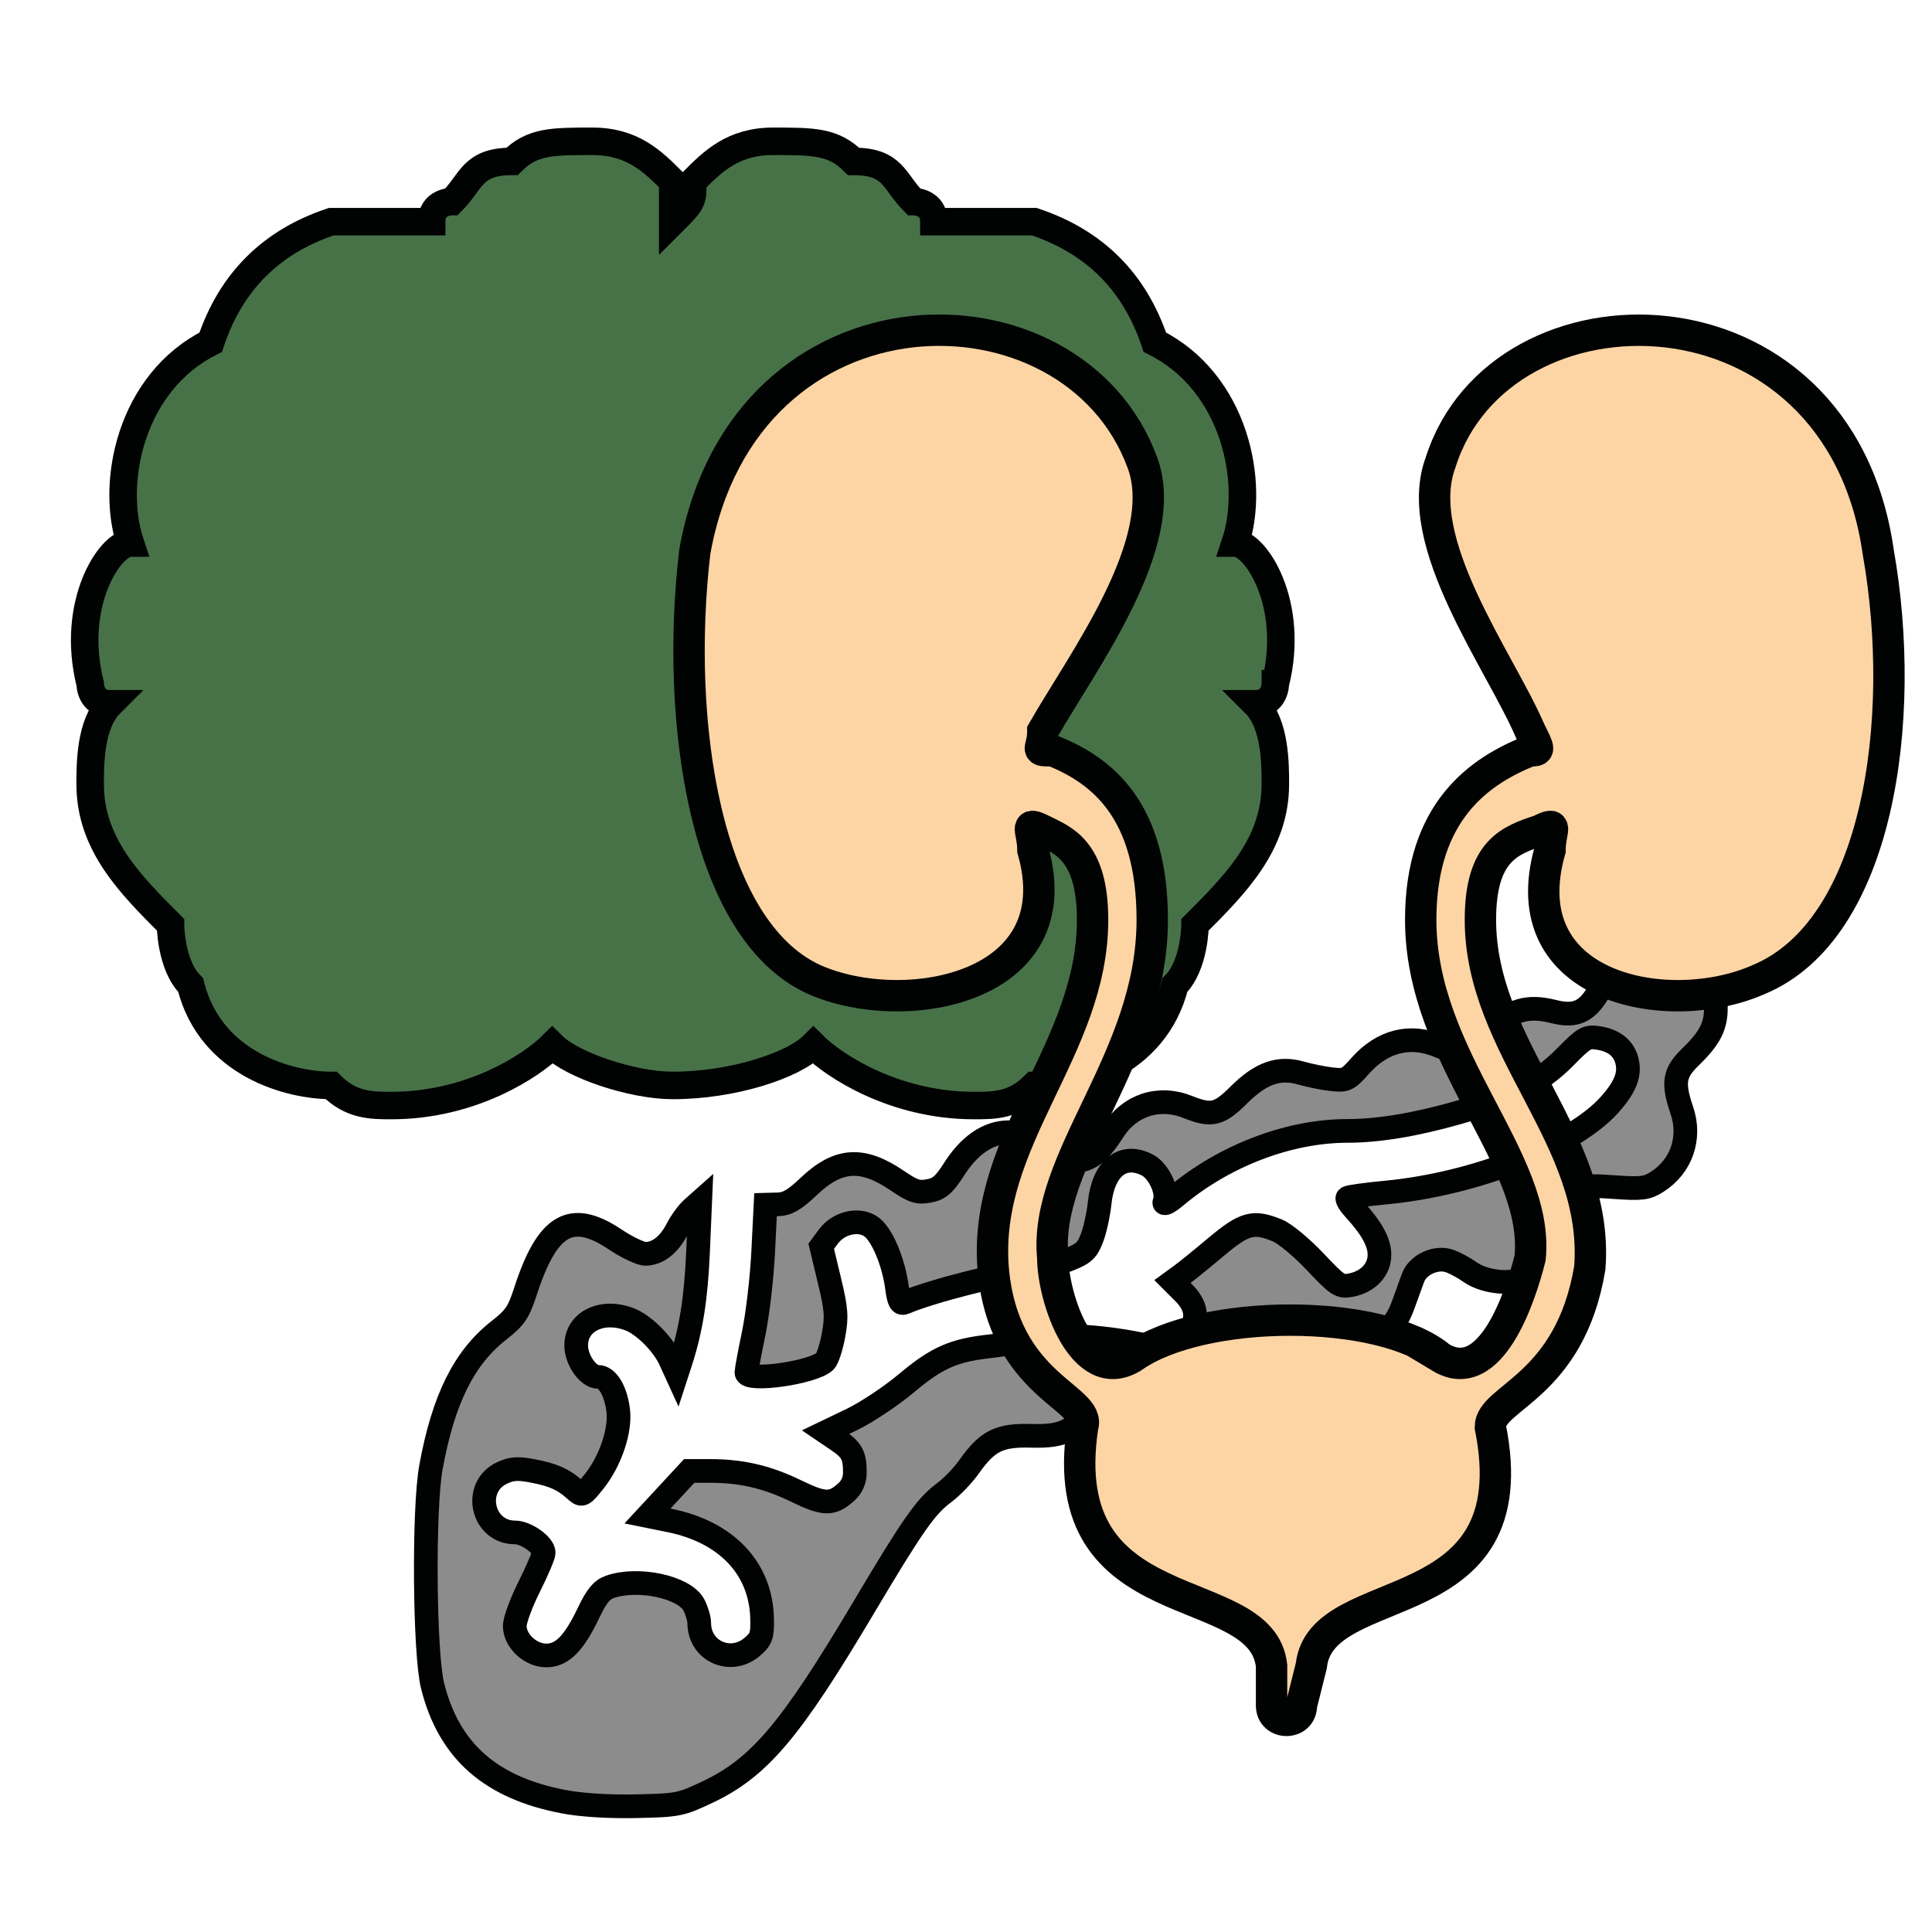 <?xml version="1.0" encoding="UTF-8" standalone="no"?>
<!-- Created with Inkscape (http://www.inkscape.org/) -->

<svg
   width="50mm"
   height="50mm"
   viewBox="0 0 50 50"
   version="1.1"
   id="svg5"
   inkscape:version="1.1 (c68e22c387, 2021-05-23)"
   sodipodi:docname="HNF1B-db_favicon.svg"
   inkscape:export-filename="C:\Users\bernt\Desktop\favicon.png"
   inkscape:export-xdpi="25.537693"
   inkscape:export-ydpi="25.537693"
   xmlns:inkscape="http://www.inkscape.org/namespaces/inkscape"
   xmlns:sodipodi="http://sodipodi.sourceforge.net/DTD/sodipodi-0.dtd"
   xmlns="http://www.w3.org/2000/svg"
   xmlns:svg="http://www.w3.org/2000/svg">
  <sodipodi:namedview
     id="namedview7"
     pagecolor="#505050"
     bordercolor="#eeeeee"
     borderopacity="1"
     inkscape:pageshadow="0"
     inkscape:pageopacity="0"
     inkscape:pagecheckerboard="0"
     inkscape:document-units="mm"
     showgrid="false"
     inkscape:zoom="1.2648958"
     inkscape:cx="230.45377"
     inkscape:cy="48.225317"
     inkscape:window-width="2560"
     inkscape:window-height="1010"
     inkscape:window-x="3834"
     inkscape:window-y="-6"
     inkscape:window-maximized="1"
     inkscape:current-layer="layer1"
     fit-margin-top="1"
     fit-margin-bottom="1"
     fit-margin-right="1"
     fit-margin-left="1" />
  <defs
     id="defs2">
    <pattern
       id="EMFhbasepattern"
       patternUnits="userSpaceOnUse"
       width="6"
       height="6"
       x="0"
       y="0" />
    <pattern
       id="EMFhbasepattern-2"
       patternUnits="userSpaceOnUse"
       width="6"
       height="6"
       x="0"
       y="0" />
  </defs>
  <g
     inkscape:label="Ebene 1"
     inkscape:groupmode="layer"
     id="layer1"
     transform="translate(-26.377,-117.398)">
    <path
       style="fill:#477248;fill-opacity:1;fill-rule:nonzero;stroke:#010202;stroke-width:0.712;stroke-linecap:butt;stroke-linejoin:miter;stroke-miterlimit:10;stroke-dasharray:none;stroke-opacity:1"
       d="m 59.384,135.092 c 0.52,-2.079 -0.52,-3.639 -1.04,-3.639 0,0 0,0 0,0 0,0 0,0 0,0 0.52,-1.56 0,-4.159 -2.08,-5.199 -0.52,-1.56 -1.56,-2.599 -3.119,-3.119 -1.56,0 -2.599,0 -2.599,0 0,-0.52 -0.52,-0.52 -0.52,-0.52 -0.52,-0.52 -0.52,-1.04 -1.56,-1.04 -0.52,-0.52 -1.04,-0.52 -2.08,-0.52 -1.04,0 -1.56,0.52 -2.079,1.04 0,0.52 0,0.52 -0.52,1.04 0,-0.52 0,-0.52 0,-1.04 -0.52,-0.52 -1.04,-1.04 -2.08,-1.04 -1.04,0 -1.56,0 -2.079,0.52 -1.04,0 -1.04,0.52 -1.56,1.04 0,0 -0.52,0 -0.52,0.52 0,0 -1.04,0 -2.599,0 -1.56,0.52 -2.599,1.56 -3.119,3.119 -2.08,1.04 -2.599,3.639 -2.08,5.199 0,0 0,0 0,0 0,0 0,0 0,0 -0.52,0 -1.56,1.56 -1.04,3.639 0,0 0,0.52 0.52,0.52 -0.52,0.52 -0.52,1.56 -0.52,2.079 0,1.56 1.04,2.599 2.08,3.639 0,0 0,1.04 0.52,1.56 0.52,2.08 2.599,2.599 3.639,2.599 0.52,0.52 1.04,0.52 1.56,0.52 2.08,0 3.639,-1.04 4.159,-1.56 0,0 0,0 0,0 0.52,0.52 2.08,1.04 3.119,1.04 1.56,0 3.119,-0.52 3.639,-1.04 0,0 0,0 0,0 0,0 0,0 0,0 0.52,0.52 2.08,1.56 4.159,1.56 0.52,0 1.04,0 1.56,-0.52 1.04,0 3.119,-0.52 3.639,-2.599 0.52,-0.52 0.52,-1.56 0.52,-1.56 1.04,-1.04 2.079,-2.079 2.079,-3.639 0,-0.52 0,-1.56 -0.52,-2.079 0.52,0 0.52,-0.52 0.52,-0.52 z"
       id="path838" />
    <path
       style="fill:#8c8c8c;fill-opacity:1;stroke:#010202;stroke-width:0.613;stroke-miterlimit:4;stroke-dasharray:none;stroke-opacity:1"
       d="m 40.983,164.029 c -1.904,-0.358 -2.987,-1.312 -3.411,-3.003 -0.211,-0.842 -0.239,-4.575 -0.042,-5.655 0.32,-1.758 0.854,-2.835 1.759,-3.544 0.419,-0.328 0.509,-0.462 0.689,-1.015 0.566,-1.741 1.182,-2.097 2.317,-1.339 0.308,0.206 0.662,0.374 0.786,0.374 0.314,0 0.613,-0.233 0.82,-0.638 0.097,-0.19 0.271,-0.429 0.387,-0.532 l 0.21,-0.187 -0.056,1.311 c -0.052,1.198 -0.179,2.002 -0.451,2.842 l -0.102,0.314 -0.165,-0.361 c -0.194,-0.425 -0.688,-0.917 -1.06,-1.057 -0.712,-0.269 -1.375,0.059 -1.375,0.679 0,0.373 0.307,0.813 0.566,0.813 0.24,0 0.45,0.344 0.519,0.849 0.072,0.527 -0.198,1.33 -0.624,1.861 -0.303,0.377 -0.308,0.38 -0.501,0.205 -0.289,-0.262 -0.557,-0.381 -1.091,-0.482 -0.386,-0.073 -0.543,-0.062 -0.794,0.057 -0.77,0.366 -0.51,1.536 0.342,1.536 0.284,0 0.741,0.323 0.741,0.524 0,0.075 -0.169,0.471 -0.374,0.881 -0.206,0.41 -0.374,0.866 -0.374,1.015 0,0.386 0.404,0.764 0.818,0.764 0.407,0 0.716,-0.312 1.093,-1.105 0.208,-0.436 0.34,-0.596 0.552,-0.67 0.73,-0.255 1.933,0.005 2.173,0.469 0.076,0.147 0.138,0.356 0.138,0.465 0,0.732 0.816,1.097 1.376,0.615 0.231,-0.199 0.261,-0.287 0.251,-0.732 -0.03,-1.294 -0.919,-2.237 -2.394,-2.535 l -0.572,-0.116 0.54,-0.583 0.54,-0.583 h 0.539 c 0.816,0 1.476,0.154 2.231,0.521 0.733,0.356 0.93,0.358 1.306,0.014 0.136,-0.124 0.211,-0.301 0.211,-0.497 0,-0.436 -0.077,-0.582 -0.437,-0.826 l -0.32,-0.217 0.683,-0.328 c 0.375,-0.181 1.012,-0.605 1.415,-0.943 0.784,-0.658 1.221,-0.85 2.17,-0.952 0.309,-0.033 0.798,-0.121 1.087,-0.194 0.537,-0.136 1.755,-0.073 2.799,0.144 0.671,0.14 0.84,0.113 1.131,-0.178 0.374,-0.374 0.369,-0.769 -0.017,-1.155 l -0.291,-0.291 0.228,-0.166 c 0.125,-0.091 0.532,-0.42 0.903,-0.732 0.738,-0.618 0.961,-0.678 1.584,-0.424 0.193,0.079 0.628,0.439 0.976,0.808 0.587,0.623 0.648,0.662 0.932,0.606 0.443,-0.088 0.734,-0.4 0.734,-0.785 0,-0.322 -0.202,-0.691 -0.64,-1.167 -0.13,-0.141 -0.214,-0.278 -0.187,-0.305 0.027,-0.027 0.482,-0.09 1.011,-0.14 2.285,-0.218 4.811,-1.208 5.76,-2.259 0.405,-0.449 0.542,-0.777 0.467,-1.119 -0.075,-0.341 -0.325,-0.552 -0.732,-0.618 -0.313,-0.051 -0.372,-0.018 -0.878,0.496 -0.64,0.65 -1.404,1.045 -2.779,1.436 -1.095,0.312 -2.058,0.471 -2.854,0.471 -1.509,0 -3.183,0.638 -4.436,1.69 -0.194,0.162 -0.327,0.23 -0.296,0.149 0.102,-0.266 -0.147,-0.804 -0.444,-0.957 -0.631,-0.326 -1.139,0.076 -1.233,0.978 -0.032,0.308 -0.126,0.727 -0.208,0.933 -0.136,0.339 -0.21,0.396 -0.803,0.616 -0.36,0.133 -0.776,0.242 -0.926,0.242 -0.47,0 -2.447,0.502 -3.098,0.787 -0.123,0.054 -0.162,-0.016 -0.211,-0.384 -0.088,-0.661 -0.381,-1.361 -0.657,-1.567 -0.315,-0.235 -0.847,-0.118 -1.117,0.246 l -0.187,0.253 0.21,0.874 c 0.183,0.76 0.197,0.946 0.108,1.43 -0.057,0.306 -0.155,0.608 -0.219,0.672 -0.298,0.296 -2.037,0.542 -2.034,0.288 6.64e-4,-0.064 0.085,-0.517 0.187,-1.006 0.102,-0.489 0.213,-1.439 0.246,-2.112 l 0.061,-1.222 0.319,-0.009 c 0.247,-0.007 0.429,-0.113 0.808,-0.472 0.758,-0.717 1.378,-0.756 2.281,-0.143 0.413,0.28 0.536,0.321 0.819,0.267 0.273,-0.051 0.392,-0.155 0.657,-0.568 0.662,-1.035 1.551,-1.235 2.448,-0.551 0.706,0.539 1.118,0.433 1.661,-0.425 0.43,-0.679 1.189,-0.926 1.932,-0.629 0.619,0.247 0.81,0.202 1.329,-0.315 0.569,-0.566 1.037,-0.728 1.613,-0.56 0.211,0.061 0.561,0.132 0.779,0.157 0.371,0.043 0.419,0.02 0.749,-0.351 0.568,-0.639 1.285,-0.82 2.023,-0.512 0.526,0.22 0.68,0.175 1.267,-0.364 0.626,-0.575 1.025,-0.696 1.719,-0.522 0.583,0.147 0.885,-0.006 1.213,-0.613 0.449,-0.831 1.107,-1.183 1.842,-0.985 0.728,0.196 1.136,0.736 1.136,1.503 0,0.476 -0.159,0.784 -0.648,1.258 -0.435,0.421 -0.477,0.675 -0.232,1.395 0.243,0.712 -0.014,1.45 -0.641,1.847 -0.268,0.17 -0.401,0.186 -1.094,0.138 -0.764,-0.053 -0.797,-0.047 -1.053,0.198 -0.155,0.148 -0.265,0.353 -0.265,0.493 -0.002,0.753 -0.483,1.496 -1.102,1.7 -0.398,0.131 -0.995,0.043 -1.333,-0.197 -0.14,-0.1 -0.368,-0.225 -0.506,-0.277 -0.354,-0.135 -0.835,0.08 -0.965,0.43 -0.055,0.148 -0.171,0.47 -0.259,0.715 -0.236,0.662 -0.668,0.958 -1.399,0.958 -0.468,0 -0.635,-0.046 -0.942,-0.257 -0.728,-0.503 -1.344,-0.271 -1.534,0.578 -0.177,0.789 -0.781,1.319 -1.5,1.317 -0.415,-0.002 -0.707,-0.129 -1.357,-0.594 -0.182,-0.13 -0.328,-0.159 -0.576,-0.112 -0.271,0.051 -0.392,0.155 -0.654,0.564 -0.501,0.783 -0.788,0.943 -1.65,0.919 -0.836,-0.024 -1.139,0.126 -1.617,0.801 -0.158,0.224 -0.449,0.525 -0.645,0.671 -0.476,0.352 -0.811,0.831 -2.097,2.995 -1.879,3.161 -2.688,4.117 -4.021,4.75 -0.697,0.331 -0.771,0.346 -1.853,0.369 -0.696,0.015 -1.405,-0.028 -1.853,-0.113 z"
       id="path864"
       sodipodi:nodetypes="sssssssscsscssssssssssssssssssssscccssssscssssssscsssssssssssssssscssssssssscssscsscssssssssssscssssssssssscsssssssscsssssssssccs" />
    <path
       style="fill:#fdd5a5;fill-opacity:1;fill-rule:evenodd;stroke:#010202;stroke-width:0.812;stroke-miterlimit:4;stroke-dasharray:none;stroke-opacity:1"
       d="m 63.66,152.528 c 1.287,0.772 2.059,-1.544 2.316,-2.574 0.257,-2.574 -2.831,-5.148 -2.831,-8.751 0,-2.831 1.544,-3.861 2.831,-4.375 0.257,0 0.257,0 0,-0.515 -0.772,-1.802 -3.089,-4.89 -2.316,-6.949 1.544,-4.89 10.295,-4.89 11.325,2.316 0.772,4.375 0,9.78 -3.089,11.067 -2.316,1.03 -6.434,0.257 -5.405,-3.346 0,-0.515 0.257,-0.772 -0.257,-0.515 -0.772,0.257 -1.544,0.515 -1.544,2.316 0,3.346 3.089,5.662 2.831,9.008 -0.515,3.089 -2.574,3.346 -2.574,4.118 1.03,5.148 -4.375,3.861 -4.633,6.177 -0.257,1.03 -0.257,1.03 -0.257,1.03 0,0.515 -0.772,0.515 -0.772,0 0,-1.03 0,-1.03 0,-1.03 -0.257,-2.316 -5.662,-1.03 -4.89,-6.177 0.257,-0.772 -2.059,-1.03 -2.316,-4.118 -0.257,-3.346 2.574,-5.662 2.574,-9.008 0,-1.802 -0.772,-2.059 -1.287,-2.316 -0.515,-0.257 -0.257,0 -0.257,0.515 1.03,3.603 -3.346,4.375 -5.662,3.346 -2.831,-1.287 -3.603,-6.692 -3.089,-11.067 1.287,-7.207 9.78,-7.207 11.582,-2.316 0.772,2.059 -1.544,5.148 -2.574,6.949 0,0.515 -0.257,0.515 0.257,0.515 1.287,0.515 2.574,1.544 2.574,4.375 0,3.603 -2.831,6.177 -2.574,8.751 0,1.03 0.772,3.346 2.059,2.574 1.802,-1.287 6.434,-1.287 7.979,0 z"
       id="path827" />
  </g>
</svg>
